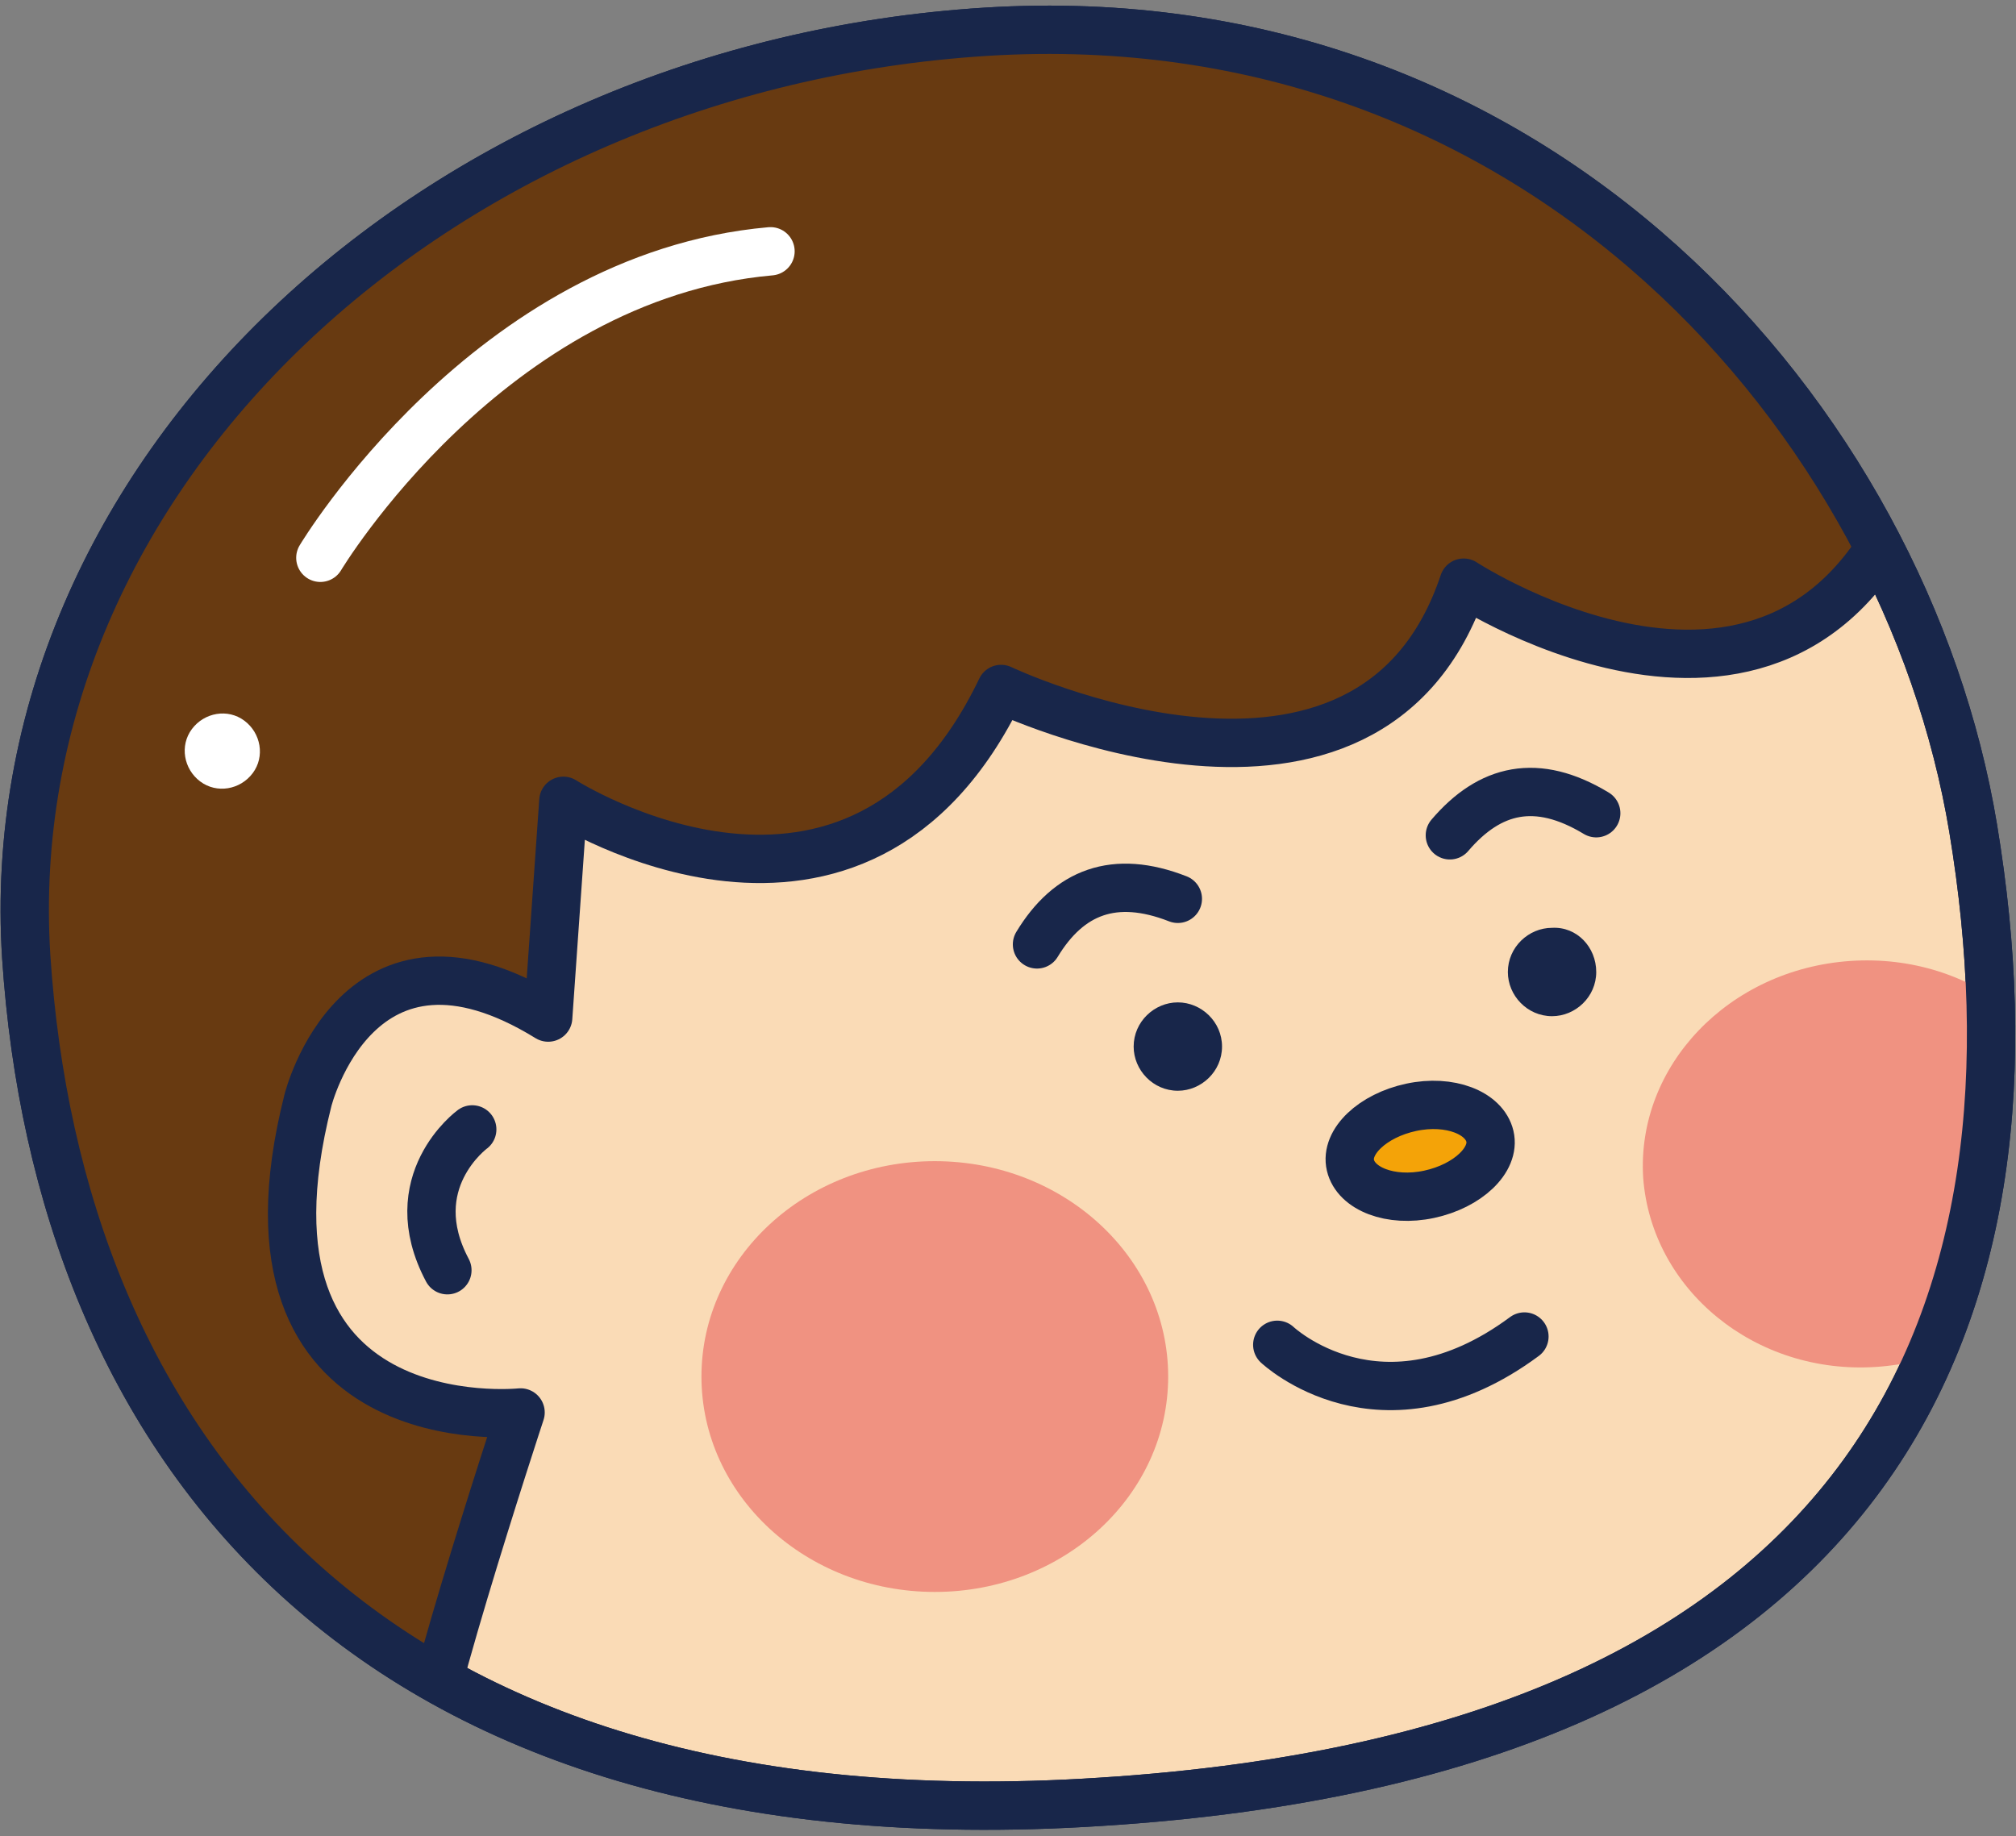 <?xml version="1.0" encoding="utf-8"?>
<!-- Generator: Adobe Illustrator 28.1.0, SVG Export Plug-In . SVG Version: 6.00 Build 0)  -->
<svg version="1.1" id="_圖層_2" xmlns="http://www.w3.org/2000/svg" xmlns:xlink="http://www.w3.org/1999/xlink" x="0px" y="0px"
	 viewBox="0 0 146 133" style="enable-background:new 0 0 146 133;" xml:space="preserve">
<rect x="0" y="0" width="146" height="133" fill="#808080" stroke="none"/>
<style type="text/css">
	.st0{fill:#FADBB6;stroke:#18264A;stroke-width:3.5;stroke-linecap:round;stroke-linejoin:round;stroke-miterlimit:10;}
	
		.st1{clip-path:url(#SVGID_00000029738926616154851940000013518847533671419578_);fill:#683A11;stroke:#18264A;stroke-width:3.5;stroke-linecap:round;stroke-linejoin:round;stroke-miterlimit:10;}
	.st2{clip-path:url(#SVGID_00000060018207133006361860000018315361235091104900_);fill:#F09281;}
	.st3{fill:none;stroke:#18264A;stroke-width:3.5;stroke-linecap:round;stroke-linejoin:round;stroke-miterlimit:10;}
	.st4{fill:#F09281;}
	.st5{fill:#18264A;}
	.st6{fill:#F4A308;stroke:#18264A;stroke-width:3.5;stroke-linecap:round;stroke-linejoin:round;stroke-miterlimit:10;}
	.st7{fill:none;stroke:#FFFFFF;stroke-width:3.5;stroke-linecap:round;stroke-linejoin:round;stroke-miterlimit:10;}
	.st8{fill:#FFFFFF;}
</style>
<g>
	<path class="st0" d="M142.9,60c5.7,34.4-6,66.9-63.2,70.5C26,134,4.2,104.1,1.9,69.3c-2.2-34.8,29.6-64.5,69.5-67
		C111.4-0.2,138,30.4,142.9,60z"/>
	<g>
		<g>
			<defs>
				<path id="SVGID_00000111162714433044074370000003584615224336879755_" d="M142.9,60c5.7,34.4-6,66.9-63.2,70.5
					C26,134,4.2,104.1,1.9,69.3c-2.2-34.8,29.6-64.5,69.5-67C111.4-0.2,138,30.4,142.9,60z"/>
			</defs>
			<clipPath id="SVGID_00000046298722269102721640000014567108775568850595_">
				<use xlink:href="#SVGID_00000111162714433044074370000003584615224336879755_"  style="overflow:visible;"/>
			</clipPath>
			
				<path style="clip-path:url(#SVGID_00000046298722269102721640000014567108775568850595_);fill:#683A11;stroke:#18264A;stroke-width:3.5;stroke-linecap:round;stroke-linejoin:round;stroke-miterlimit:10;" d="
				M30.6,128.6c-1.4-0.5,7.1-26.3,7.1-26.3S16,104.6,22.3,79.7c0,0,3.6-14.5,17.4-6L40.8,58c0,0,21.3,13.6,31.7-8.1
				c0,0,26.7,12.7,33.5-7.7c0,0,24.6,16.1,33-8.6C147.5,9,121.9,1,121.9,1l-39-11.8L5.1,5.5c0,0-19.9,59.8-20.4,60.2
				c-0.5,0.5,21.3,57,21.3,57L30.6,128.6z"/>
		</g>
		<g>
			<defs>
				<path id="SVGID_00000070834491996959695850000000597764393897612180_" d="M142.9,60c5.7,34.4-6,66.9-63.2,70.5
					C26,134,4.2,104.1,1.9,69.3c-2.2-34.8,29.6-64.5,69.5-67C111.4-0.2,138,30.4,142.9,60z"/>
			</defs>
			<clipPath id="SVGID_00000181766683871216108450000004031041458548384646_">
				<use xlink:href="#SVGID_00000070834491996959695850000000597764393897612180_"  style="overflow:visible;"/>
			</clipPath>
			<path style="clip-path:url(#SVGID_00000181766683871216108450000004031041458548384646_);fill:#F09281;" d="M150.9,83.3
				c0.5,8.1-6.2,15.1-15,15.7s-16.3-5.6-16.9-13.7c-0.5-8.1,6.2-15.1,15-15.7C142.9,69,150.4,75.1,150.9,83.3z"/>
		</g>
		<g>
			<path id="SVGID_1_" class="st3" d="M142.9,60c5.7,34.4-6,66.9-63.2,70.5C26,134,4.2,104.1,1.9,69.3c-2.2-34.8,29.6-64.5,69.5-67
				C111.4-0.2,138,30.4,142.9,60z"/>
		</g>
	</g>
	<ellipse class="st4" cx="67.7" cy="99.7" rx="16.9" ry="15.6"/>
	<path class="st5" d="M88.5,75.8c0,1.8-1.5,3.2-3.2,3.2c-1.8,0-3.2-1.5-3.2-3.2c0-1.8,1.5-3.2,3.2-3.2C87,72.6,88.5,74,88.5,75.8z"
		/>
	<path class="st5" d="M115.6,70.4c0,1.8-1.5,3.2-3.2,3.2c-1.8,0-3.2-1.5-3.2-3.2c0-1.8,1.5-3.2,3.2-3.2
		C114.2,67.1,115.6,68.6,115.6,70.4z"/>
	<path class="st6" d="M107.9,82.3c0.4,1.7-1.6,3.6-4.4,4.2s-5.3-0.4-5.7-2.1c-0.4-1.7,1.6-3.6,4.4-4.2
		C105,79.6,107.5,80.6,107.9,82.3z"/>
	<path class="st3" d="M92.5,97.4c0,0,7.5,7.1,17.9-0.6"/>
	<path class="st3" d="M105,60.5c2.9-3.4,6.3-4.2,10.6-1.6"/>
	<path class="st3" d="M75.1,68.4c2.3-3.8,5.6-5.1,10.2-3.3"/>
	<path class="st3" d="M34.2,81.8c0,0-5.2,3.8-1.8,10.2"/>
	<path class="st7" d="M23.2,40.4c0,0,12.2-20.4,32.6-22.2"/>
	<path class="st8" d="M18.3,56c-0.9,1.2-2.6,1.5-3.8,0.6S13,54,13.9,52.8s2.6-1.5,3.8-0.6C18.9,53.1,19.2,54.8,18.3,56z"/>
</g>
</svg>
